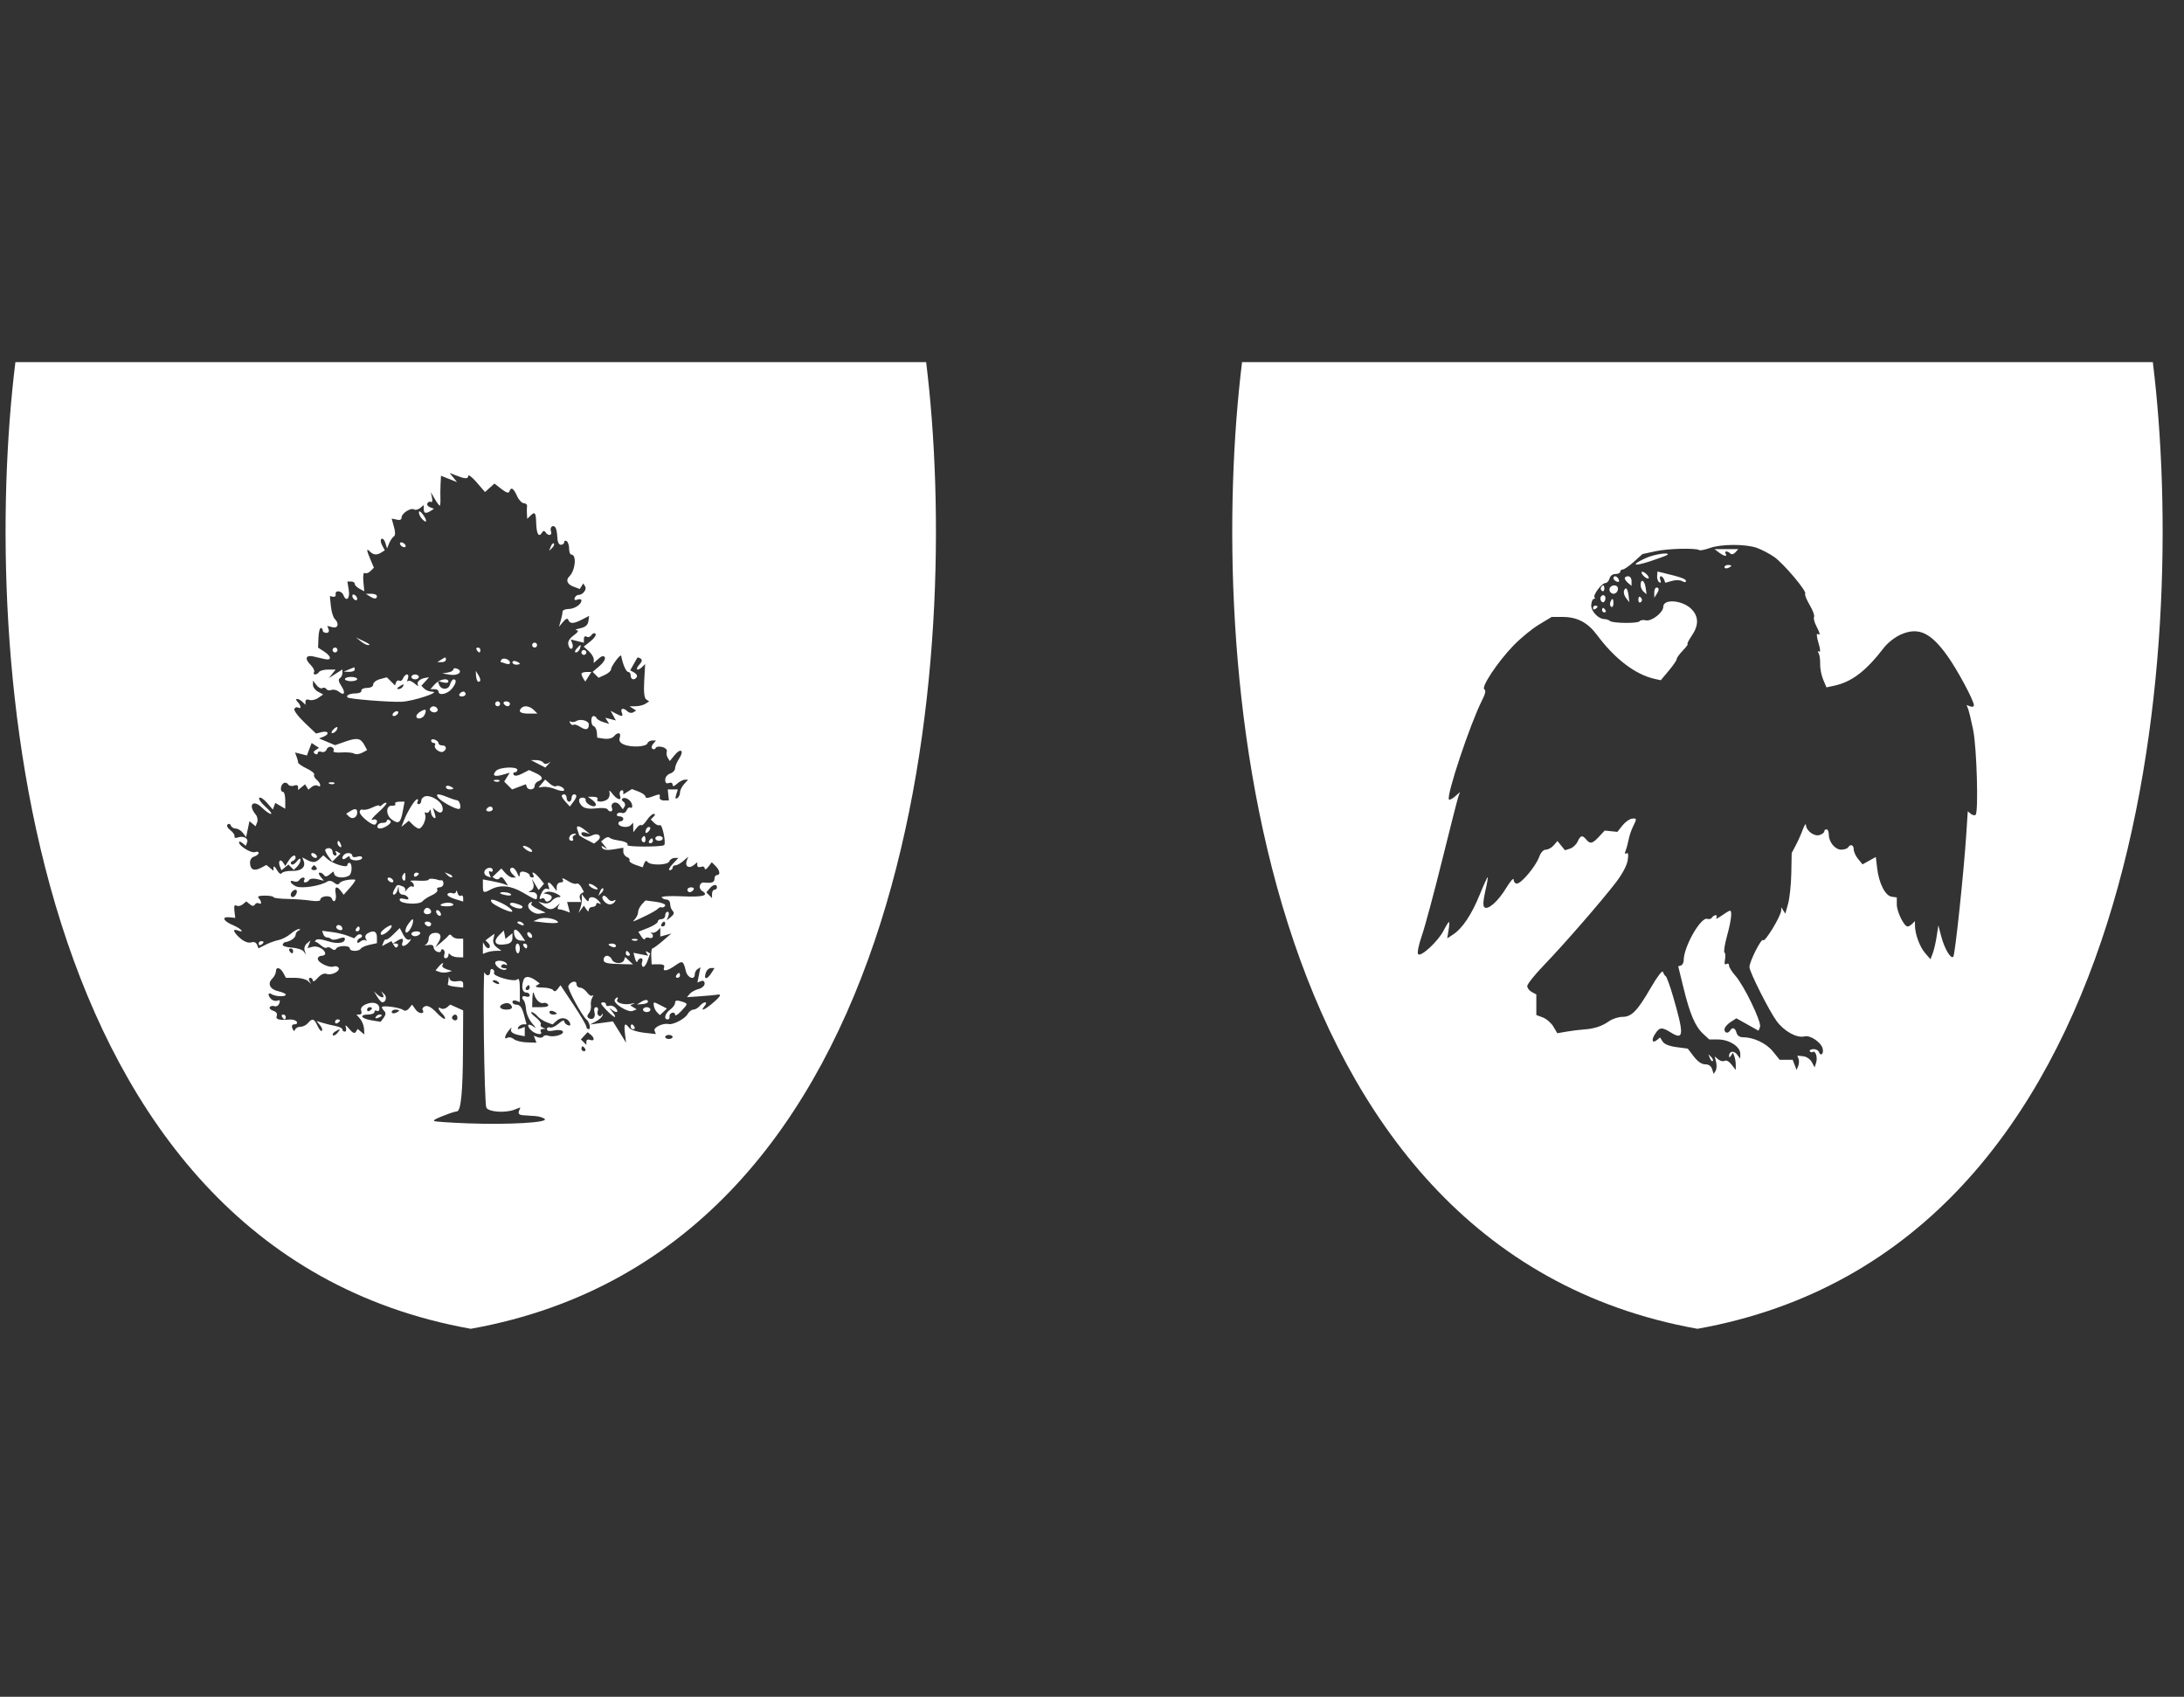 <?xml version="1.0" encoding="utf-8"?>
<svg xmlns="http://www.w3.org/2000/svg" fill="none" height="100%" overflow="visible" preserveAspectRatio="none" style="display: block;" viewBox="0 0 103 80" width="100%">
<rect x="0" y="0" width="103" height="80" fill="#333333" stroke="none"/>
<g id="Frame 6851">
<path d="M43.678 17.074C45.352 30.686 43.402 58.859 22.202 62.65C1.002 58.859 -0.949 30.686 0.726 17.074H43.678ZM101.53 17.074C103.205 30.686 101.254 58.859 80.054 62.65C58.853 58.859 56.903 30.686 58.577 17.074H101.53ZM21.379 22.513L21.553 22.73L21.379 22.662C21.283 22.624 21.113 22.557 21.001 22.512L20.798 22.431L20.778 22.819C20.768 23.032 20.764 23.349 20.771 23.523C20.777 23.697 20.762 23.84 20.736 23.84C20.71 23.84 20.606 23.698 20.504 23.523L20.319 23.206L20.373 23.465C20.403 23.608 20.384 23.698 20.33 23.666C20.277 23.633 20.2 23.659 20.159 23.724C20.119 23.789 20.172 23.875 20.277 23.915L20.469 23.988L20.314 24.086C20.081 24.232 19.984 24.206 19.984 23.999V23.812L19.814 23.952C19.721 24.028 19.593 24.058 19.529 24.019C19.372 23.923 18.939 24.202 18.939 24.4C18.939 24.502 18.855 24.538 18.706 24.499C18.578 24.466 18.474 24.448 18.474 24.458C18.475 24.471 18.523 24.646 18.581 24.848C18.651 25.088 18.648 25.247 18.573 25.293C18.51 25.332 18.412 25.475 18.355 25.611L18.253 25.859L18.176 25.6C18.133 25.458 18.052 25.371 17.995 25.406C17.937 25.442 17.948 25.574 18.021 25.708L18.148 25.946L17.991 26.045C17.774 26.181 17.615 26.171 17.451 26.009C17.27 25.829 17.275 25.919 17.473 26.386L17.634 26.766L17.474 26.925C17.386 27.013 17.264 27.054 17.204 27.017C17.14 26.978 17.112 27.143 17.137 27.414L17.18 27.878L16.955 27.758C16.832 27.692 16.73 27.588 16.73 27.527C16.73 27.466 16.652 27.416 16.557 27.416H16.383L16.448 27.82C16.514 28.229 16.326 28.398 16.191 28.05C16.111 27.843 15.789 27.817 15.83 28.021C15.846 28.1 15.791 28.152 15.708 28.136L15.557 28.104L15.604 28.574C15.63 28.832 15.711 29.103 15.784 29.175C16.01 29.4 15.944 29.641 15.676 29.572L15.434 29.509L15.498 29.674C15.535 29.77 15.491 29.839 15.391 29.839C15.297 29.839 15.22 29.787 15.22 29.723C15.22 29.66 15.178 29.608 15.128 29.608C15.078 29.609 15.029 29.816 15.019 30.07L15 30.533L15.284 30.718C15.64 30.95 15.653 31.154 15.307 31.073C15.163 31.04 14.928 30.985 14.786 30.952C14.425 30.867 14.353 31.054 14.639 31.338C14.771 31.469 14.849 31.627 14.811 31.688C14.773 31.749 14.794 31.799 14.857 31.799C14.921 31.799 15.006 31.748 15.046 31.684C15.085 31.621 15.278 31.569 15.474 31.569H15.829L15.67 31.768L15.511 31.968L15.83 31.766L16.149 31.563V31.732C16.149 31.825 16.095 31.935 16.027 31.976C15.946 32.026 15.969 32.149 16.095 32.339C16.311 32.666 16.242 32.827 15.979 32.61C15.883 32.531 15.726 32.495 15.632 32.531C15.537 32.567 15.428 32.546 15.39 32.484C15.351 32.423 15.268 32.404 15.204 32.443C15.14 32.482 15.014 32.419 14.925 32.301L14.763 32.088L14.759 32.286C14.757 32.395 14.865 32.542 14.999 32.613L15.242 32.742L15.008 32.905C14.879 32.995 14.691 33.036 14.59 32.998C14.48 32.956 14.406 32.989 14.406 33.079V33.229L14.267 33.092C14.19 33.016 14.076 32.953 14.012 32.953C13.947 32.953 13.957 33.015 14.034 33.092C14.198 33.255 14.222 33.457 14.066 33.361C14.006 33.325 13.924 33.35 13.882 33.417C13.84 33.484 14.053 33.774 14.355 34.061L14.905 34.585L15.179 34.516C15.495 34.438 15.553 34.62 15.249 34.737L15.046 34.815L15.802 35.133L16.29 34.963C16.843 34.769 17.011 34.801 17.189 35.133L17.314 35.366L17.078 35.491C16.948 35.56 16.779 35.578 16.702 35.531C16.625 35.484 16.359 35.459 16.11 35.477C15.838 35.497 15.687 35.465 15.729 35.397C15.768 35.335 15.726 35.256 15.636 35.221C15.546 35.187 15.44 35.239 15.402 35.337C15.364 35.436 15.258 35.485 15.161 35.448C15.066 35.412 14.988 35.436 14.987 35.501C14.987 35.566 14.929 35.584 14.858 35.541C14.769 35.486 14.778 35.431 14.888 35.361L15.046 35.26L14.871 35.145L14.697 35.031L14.585 35.325L14.474 35.619L14.192 35.548L13.912 35.479L13.985 35.667C14.025 35.77 14.058 35.897 14.058 35.948C14.058 35.999 14.242 36.128 14.467 36.234C14.692 36.34 14.85 36.469 14.817 36.522C14.785 36.575 14.835 36.682 14.931 36.761C15.126 36.921 15.169 37.159 14.982 37.045C14.916 37.004 14.79 37.029 14.702 37.101L14.543 37.232L14.465 37.105L14.386 36.979L14.058 37.249V37.107C14.058 37.022 13.981 36.995 13.864 37.04C13.758 37.08 13.632 37.053 13.586 36.979C13.54 36.906 13.445 36.881 13.374 36.925C13.22 37.019 13.2 37.335 13.349 37.336C13.406 37.336 13.453 37.515 13.453 37.733V38.132L13.218 37.993L12.982 37.855L12.868 38.17L12.591 37.849C12.439 37.674 12.276 37.569 12.228 37.615C12.18 37.662 12.312 37.853 12.521 38.038C12.729 38.222 12.844 38.374 12.776 38.375C12.709 38.375 12.521 38.243 12.36 38.084C11.939 37.666 11.677 37.947 12.061 38.406C12.139 38.5 12.169 38.662 12.129 38.766L12.056 38.957L11.909 38.837L11.764 38.717L11.686 39.093L11.607 39.47L11.454 39.268C11.37 39.157 11.221 39.066 11.121 39.066C11.022 39.066 10.916 39.002 10.888 38.923C10.859 38.843 10.79 38.821 10.733 38.874C10.675 38.928 10.731 39.044 10.862 39.141C10.99 39.236 11.079 39.367 11.061 39.434C11.042 39.501 11.108 39.525 11.206 39.488C11.467 39.389 11.73 39.521 11.655 39.714L11.591 39.88L11.43 39.747C11.341 39.674 11.271 39.66 11.273 39.715C11.279 39.892 11.856 40.242 12.03 40.175C12.123 40.14 12.198 40.158 12.198 40.215C12.198 40.273 12.102 40.349 11.985 40.386C11.856 40.427 11.781 40.552 11.792 40.705C11.815 41.014 11.992 41.084 12.316 40.912L12.562 40.781L12.729 40.918L12.896 41.055L12.899 40.897C12.902 40.81 12.973 40.863 13.058 41.014C13.145 41.171 13.244 41.238 13.286 41.17C13.328 41.104 13.547 41.056 13.774 41.062C14.209 41.074 14.432 40.882 14.32 40.592L14.255 40.423L14.476 40.541C14.758 40.691 14.891 40.678 15.089 40.482L15.247 40.324L15.45 40.507C15.702 40.732 16.381 40.938 16.382 40.789C16.382 40.73 16.423 40.681 16.474 40.681C16.623 40.682 16.615 41.186 16.464 41.282C16.245 41.42 15.826 41.388 15.771 41.229L15.723 41.085L15.54 41.235C15.417 41.336 15.332 41.345 15.281 41.263C15.24 41.197 15.151 41.142 15.083 41.142C15.01 41.142 15.024 41.221 15.118 41.335L15.278 41.527L14.966 41.45C14.793 41.407 14.621 41.424 14.581 41.488C14.541 41.552 14.457 41.604 14.393 41.604C14.345 41.604 14.322 41.575 14.33 41.534L14.367 41.444C14.375 41.403 14.352 41.374 14.304 41.374C14.24 41.374 14.153 41.429 14.111 41.497C14.069 41.565 13.961 41.592 13.872 41.558C13.599 41.454 13.691 41.674 13.971 41.794C14.234 41.906 15.112 41.769 15.429 41.565C15.518 41.508 15.652 41.529 15.757 41.616C15.881 41.718 15.958 41.724 16.013 41.637C16.08 41.53 16.509 41.436 16.749 41.476C16.791 41.483 16.687 41.646 16.518 41.838L16.209 42.186L16.079 42.011C15.884 41.745 15.767 41.799 15.83 42.126C15.891 42.443 15.748 42.626 15.646 42.362C15.578 42.187 15.104 42.244 15.104 42.428C15.104 42.485 14.908 42.502 14.668 42.465C14.428 42.427 13.932 42.39 13.565 42.383C13.198 42.377 12.898 42.339 12.896 42.3C12.896 42.26 12.713 42.227 12.489 42.227C12.218 42.227 12.121 42.266 12.198 42.343C12.345 42.488 12.351 42.678 12.207 42.59C12.148 42.553 12.065 42.579 12.023 42.646C11.969 42.732 11.895 42.727 11.781 42.633L11.617 42.499L11.448 42.638C11.355 42.715 11.22 42.741 11.148 42.697C11.059 42.643 11.029 42.723 11.056 42.946L11.095 43.277L10.833 43.249C10.435 43.207 10.522 43.425 10.979 43.615C11.365 43.775 11.579 44.009 11.211 43.869C10.942 43.766 11.004 43.957 11.334 44.242C11.515 44.398 11.716 44.473 11.844 44.432C11.973 44.392 12.081 44.433 12.122 44.54L12.19 44.713L12.514 44.548C12.692 44.456 12.972 44.355 13.136 44.322C13.3 44.289 13.557 44.158 13.706 44.029C13.855 43.901 14.034 43.8 14.104 43.804C14.178 43.81 14.171 43.838 14.087 43.872C14.007 43.904 13.942 43.998 13.941 44.081C13.941 44.215 13.684 44.394 13.448 44.421C13.4 44.426 13.348 44.48 13.332 44.54C13.316 44.6 13.507 44.663 13.757 44.678C14.007 44.694 14.261 44.775 14.32 44.857L14.429 45.007L14.366 44.813C14.332 44.707 14.38 44.557 14.474 44.48L14.645 44.34L14.574 44.521L14.504 44.702L14.746 44.638C14.986 44.576 15.336 44.769 15.336 44.964C15.336 45.019 15.258 45.064 15.162 45.064C15.066 45.064 14.988 45.13 14.988 45.209C14.989 45.388 15.531 45.648 15.739 45.569C15.824 45.537 15.927 45.563 15.967 45.628C16.065 45.785 15.633 46.004 15.399 45.916C15.285 45.872 15.125 45.946 14.984 46.107C14.859 46.251 14.755 46.309 14.755 46.236C14.755 46.163 14.7 46.102 14.632 46.102C14.564 46.102 14.546 46.168 14.591 46.247L14.673 46.391L14.517 46.247C14.431 46.168 14.163 46.102 13.923 46.102H13.485L13.36 45.872C13.216 45.605 13.012 45.566 13.012 45.806C13.012 45.897 12.934 46.048 12.838 46.143C12.598 46.382 12.733 46.651 13.138 46.739C13.324 46.78 13.477 46.851 13.477 46.896C13.475 47.006 12.991 46.99 12.809 46.874C12.628 46.759 12.617 46.934 12.794 47.109C12.866 47.18 12.997 47.21 13.086 47.176C13.198 47.134 13.225 47.173 13.173 47.307C13.132 47.413 13.028 47.474 12.942 47.441C12.857 47.409 12.759 47.427 12.724 47.483C12.689 47.539 12.763 47.617 12.888 47.657C13.026 47.7 13.091 47.795 13.052 47.896C12.987 48.065 13.148 48.111 13.669 48.07C13.807 48.059 13.953 48.105 13.995 48.173C14.037 48.24 13.991 48.295 13.894 48.295C13.775 48.295 13.741 48.359 13.792 48.49C13.839 48.613 13.886 48.634 13.915 48.548C13.941 48.472 14.056 48.41 14.17 48.41C14.284 48.41 14.443 48.332 14.523 48.237C14.726 47.994 14.814 48.019 14.974 48.367C15.05 48.533 15.144 48.639 15.183 48.6C15.221 48.562 15.18 48.442 15.091 48.335L14.93 48.139L15.22 48.227C15.38 48.276 15.654 48.343 15.83 48.376C16.006 48.409 16.149 48.482 16.149 48.538C16.149 48.594 16.2 48.64 16.262 48.64C16.324 48.64 16.345 48.549 16.31 48.438C16.265 48.301 16.316 48.324 16.471 48.511C16.628 48.703 16.723 48.745 16.782 48.65L16.867 48.513L17.024 48.643L17.183 48.773L17.168 48.505C17.16 48.357 17.077 48.146 16.983 48.035L16.811 47.833H16.957C17.041 47.833 17.075 47.757 17.036 47.656C16.992 47.541 17.066 47.436 17.248 47.353C17.584 47.201 17.892 47.294 17.893 47.548C17.893 47.648 17.84 47.699 17.776 47.66C17.712 47.621 17.66 47.644 17.66 47.711C17.66 47.778 17.529 47.833 17.369 47.833C16.923 47.833 17.025 48.025 17.515 48.105L17.95 48.176L18.097 47.982C18.194 47.852 18.203 47.749 18.125 47.672C18.061 47.608 18.009 47.525 18.009 47.487C18.009 47.386 18.857 47.496 19.01 47.617C19.091 47.681 19.196 47.654 19.288 47.544L19.436 47.366L19.602 47.601C19.754 47.818 20.063 47.822 19.929 47.606C19.896 47.554 19.952 47.48 20.054 47.441C20.172 47.396 20.361 47.501 20.579 47.733C20.766 47.932 20.947 48.067 20.98 48.036C21.014 48.003 20.96 47.896 20.861 47.798C20.657 47.595 20.62 47.435 20.803 47.548C20.869 47.588 20.994 47.564 21.08 47.494L21.236 47.365L21.54 47.502L21.844 47.639L21.835 49.495C21.826 51.487 21.738 52.383 21.553 52.399C21.489 52.405 21.332 52.448 21.204 52.495C20.602 52.717 20.424 52.805 20.473 52.854C20.502 52.883 21.227 52.933 22.085 52.965C23.976 53.034 25.859 52.927 25.691 52.76C25.626 52.696 25.427 52.633 25.248 52.621C25.069 52.608 24.807 52.591 24.665 52.581C24.486 52.568 24.428 52.509 24.475 52.387L24.542 52.212L24.251 52.322C23.812 52.488 23.024 52.426 22.934 52.218C22.891 52.12 22.841 50.614 22.821 48.871C22.802 47.126 22.814 45.764 22.848 45.843C22.934 46.047 23.121 46.022 23.121 45.807C23.121 45.709 23.174 45.66 23.239 45.7C23.304 45.74 23.331 45.815 23.299 45.867C23.204 46.021 24.252 46.319 24.395 46.178C24.479 46.093 24.516 46.238 24.516 46.653V47.249L24.342 47.182C24.246 47.146 24.167 47.174 24.167 47.244C24.167 47.314 24.262 47.372 24.376 47.372C24.521 47.372 24.622 47.512 24.708 47.833L24.832 48.295H24.681C24.598 48.295 24.492 48.355 24.445 48.429C24.389 48.52 24.425 48.54 24.555 48.491L24.748 48.417V48.858L24.516 48.813C24.17 48.747 24.039 48.641 24.116 48.488C24.154 48.413 24.102 48.453 24.002 48.576C23.795 48.83 23.758 49.037 23.941 48.925C24.007 48.885 24.139 48.915 24.233 48.993C24.328 49.071 24.607 49.14 24.853 49.147L25.3 49.16L25.236 48.995L25.173 48.831L25.363 48.904C25.468 48.944 25.584 48.929 25.62 48.871C25.656 48.813 25.763 48.795 25.857 48.831C26.103 48.924 26.63 48.771 26.543 48.631C26.502 48.564 26.321 48.543 26.132 48.585C25.91 48.633 25.794 48.612 25.794 48.524C25.794 48.451 25.86 48.414 25.939 48.443C26.019 48.472 26.202 48.389 26.346 48.26C26.489 48.13 26.607 48.079 26.608 48.146C26.608 48.214 26.684 48.298 26.776 48.334C26.885 48.375 26.922 48.343 26.883 48.24C26.785 47.987 26.475 47.928 26.259 48.122L26.06 48.3L25.776 48.194C25.621 48.135 25.424 48.004 25.339 47.902C25.254 47.801 25.132 47.718 25.067 47.718C25.003 47.718 25.088 47.826 25.257 47.958C25.426 48.09 25.537 48.241 25.504 48.294C25.471 48.346 25.51 48.416 25.59 48.448L25.736 48.507L25.584 48.516C25.5 48.521 25.464 48.577 25.504 48.64C25.621 48.829 25.246 48.771 25.042 48.569C24.801 48.33 24.91 48.212 25.182 48.419C25.295 48.505 25.264 48.437 25.113 48.269C24.963 48.101 24.826 47.803 24.811 47.607C24.795 47.411 24.748 47.217 24.707 47.176C24.568 47.038 24.631 46.917 24.807 46.984C24.902 47.02 24.98 46.993 24.98 46.923C24.98 46.852 24.902 46.795 24.807 46.795C24.629 46.795 24.578 46.495 24.7 46.178C24.769 46 25.015 46.031 25.306 46.255L25.457 46.371L25.306 46.465C25.211 46.525 25.314 46.561 25.584 46.562C25.82 46.563 26.047 46.619 26.089 46.686C26.138 46.765 26.212 46.745 26.299 46.63L26.434 46.451L27.043 47.367C27.379 47.871 27.653 48.339 27.653 48.405C27.654 48.471 27.704 48.525 27.766 48.525C27.878 48.525 27.794 48.173 27.655 48.063C27.453 47.903 26.755 46.618 26.803 46.494C26.887 46.277 27.188 46.199 27.189 46.394C27.189 46.487 27.264 46.564 27.357 46.564C27.449 46.564 27.597 46.667 27.687 46.794C27.776 46.92 27.892 46.985 27.944 46.938C27.996 46.891 27.993 46.93 27.937 47.025C27.88 47.12 27.849 47.292 27.868 47.407C27.887 47.522 27.844 47.686 27.773 47.772C27.683 47.88 27.68 47.951 27.764 48.003C27.957 48.121 28.102 47.969 28.035 47.718C27.999 47.58 28.032 47.487 28.117 47.487C28.195 47.487 28.229 47.563 28.193 47.656C28.119 47.85 28.3 48.011 28.39 47.831C28.422 47.765 28.436 47.778 28.42 47.859C28.404 47.94 28.264 48.073 28.109 48.155L27.828 48.303L28.366 48.23L28.905 48.157L29.216 48.658L29.525 49.16L29.474 48.727C29.418 48.264 29.469 48.196 29.674 48.461C29.745 48.553 30.057 48.657 30.367 48.691L30.932 48.754L30.869 48.593C30.81 48.439 31.278 48.221 31.536 48.282C31.739 48.33 32.31 48.031 32.426 47.817C32.49 47.699 32.612 47.602 32.698 47.602C32.784 47.602 32.919 47.525 32.999 47.429C33.079 47.334 33.196 47.257 33.26 47.257C33.324 47.257 33.312 47.333 33.231 47.429C32.986 47.723 33.238 47.62 33.655 47.257C34.022 46.937 34.048 46.848 33.756 46.906C33.693 46.918 33.361 46.948 33.019 46.972L32.398 47.016L32.528 46.859C32.6 46.773 32.788 46.67 32.945 46.631C33.102 46.592 33.231 46.477 33.231 46.377C33.231 46.263 33.166 46.218 33.061 46.258L32.891 46.323L32.963 45.965L33.035 45.605L32.9 45.688C32.827 45.734 32.767 45.845 32.767 45.936C32.767 46.234 32.424 46.111 32.346 45.786C32.227 45.294 32.192 45.276 31.84 45.524C31.511 45.757 31.295 45.813 31.303 45.678L31.329 45.572C31.335 45.496 31.245 45.461 31.056 45.464L30.733 45.468L30.714 45.093C30.703 44.888 30.729 44.718 30.771 44.715C30.814 44.714 31.032 44.554 31.256 44.362L31.662 44.012L31.4 44.085L31.14 44.157V43.75L31.009 43.879C30.937 43.95 30.82 43.994 30.748 43.978C30.676 43.962 30.656 43.97 30.704 43.997C30.864 44.086 30.793 44.283 30.624 44.218C30.532 44.184 30.44 44.204 30.42 44.264C30.4 44.325 30.321 44.275 30.244 44.153L30.105 43.931L30.564 43.75C30.816 43.65 31.023 43.515 31.023 43.451C31.023 43.387 31.102 43.335 31.197 43.335C31.293 43.335 31.372 43.256 31.372 43.161C31.372 43.066 31.423 42.988 31.484 42.988C31.546 42.988 31.562 43.079 31.521 43.19L31.444 43.392L31.646 43.229C31.785 43.117 31.809 43.03 31.726 42.947C31.659 42.881 31.605 42.733 31.605 42.619C31.604 42.505 31.529 42.412 31.437 42.412C31.345 42.412 31.241 42.366 31.207 42.311C31.173 42.256 31.613 42.233 32.188 42.26C33.15 42.304 33.46 42.219 33.115 42.008C32.92 41.888 32.986 41.588 33.202 41.61C33.577 41.648 33.696 41.605 33.696 41.431C33.696 41.336 33.749 41.258 33.812 41.258C33.986 41.257 33.952 41.034 33.748 40.832L33.568 40.653L33.403 40.869C33.313 40.988 33.236 41.022 33.234 40.944C33.232 40.867 33.152 40.834 33.057 40.87C32.96 40.907 32.883 40.873 32.883 40.795V40.653L32.713 40.793C32.495 40.972 32.29 40.846 32.384 40.59L32.457 40.393L32.225 40.594C32.097 40.706 31.931 40.797 31.857 40.797C31.8 40.797 31.752 40.826 31.732 40.867L31.71 40.957C31.689 40.998 31.64 41.027 31.584 41.027C31.509 41.027 31.571 40.898 31.721 40.739L31.993 40.451H31.812C31.711 40.451 31.601 40.522 31.567 40.61C31.495 40.797 30.66 40.816 30.535 40.633C30.486 40.561 30.427 40.588 30.382 40.704L30.309 40.893L29.969 40.776C29.782 40.712 29.656 40.618 29.687 40.567C29.718 40.517 29.666 40.445 29.57 40.409C29.475 40.373 29.397 40.259 29.396 40.156V39.968L28.943 40.045C28.639 40.096 28.462 40.074 28.402 39.979C28.341 39.881 28.364 39.867 28.478 39.935L28.641 40.034L28.494 39.853L28.348 39.673L28.505 39.544C28.591 39.472 28.698 39.45 28.742 39.493C28.786 39.536 28.938 39.589 29.08 39.609C29.471 39.665 29.649 39.748 29.589 39.844C29.535 39.937 31.228 39.938 31.323 39.844C31.422 39.746 31.23 38.838 31.124 38.903C31.068 38.938 30.947 38.891 30.855 38.8L30.689 38.636L30.821 38.506C30.913 38.415 30.914 38.375 30.827 38.375C30.758 38.375 30.612 38.509 30.504 38.673C30.396 38.837 30.278 38.941 30.241 38.905C30.205 38.869 30.106 38.93 30.021 39.04L29.868 39.239L29.865 39.014L29.861 38.79L29.735 38.915C29.596 39.053 29.164 38.983 29.164 38.822C29.164 38.766 29.216 38.72 29.28 38.72C29.344 38.72 29.396 38.669 29.396 38.605C29.396 38.542 29.314 38.49 29.215 38.49C29.116 38.49 29.065 38.44 29.103 38.38C29.14 38.319 29.242 38.295 29.327 38.328C29.413 38.36 29.515 38.303 29.555 38.201C29.595 38.098 29.676 38.043 29.734 38.079C29.793 38.115 29.828 38.062 29.814 37.962C29.781 37.745 29.509 37.555 29.36 37.646C29.303 37.681 29.32 37.75 29.398 37.798C29.477 37.847 29.504 37.948 29.458 38.022L29.374 38.157L29.229 37.96C29.063 37.735 28.765 37.847 28.862 38.097C28.931 38.274 28.752 38.322 28.648 38.154C28.61 38.097 28.373 38.078 28.119 38.112C27.832 38.15 27.589 38.118 27.48 38.029C27.258 37.846 27.253 37.605 27.473 37.605C27.565 37.605 27.631 37.654 27.618 37.713C27.586 37.867 27.973 38.094 28.083 37.986C28.134 37.935 28.074 37.82 27.95 37.73L27.726 37.567H27.986C28.131 37.567 28.216 37.619 28.177 37.682C28.078 37.841 28.506 37.828 28.667 37.668C28.738 37.596 28.773 37.455 28.742 37.351C28.709 37.239 28.764 37.267 28.881 37.423C29.099 37.713 29.34 37.773 29.239 37.512C29.203 37.419 29.224 37.312 29.285 37.275C29.346 37.238 29.396 37.262 29.396 37.33V37.454L29.6 37.328L29.803 37.203L30.123 37.325C30.299 37.392 30.442 37.498 30.442 37.561C30.443 37.637 30.544 37.638 30.74 37.564C31.121 37.42 31.145 37.422 31.11 37.595C31.094 37.675 31.186 37.74 31.314 37.74H31.546L31.491 37.22H31.969L31.89 37.465C31.837 37.63 31.854 37.685 31.941 37.633C32.011 37.589 32.069 37.469 32.069 37.367C32.07 37.264 32.156 37.086 32.262 36.97L32.454 36.76H32.3C32.215 36.76 32.05 36.845 31.933 36.95C31.786 37.082 31.721 37.096 31.721 36.996C31.721 36.914 31.644 36.879 31.546 36.917C31.429 36.961 31.372 36.911 31.372 36.763C31.372 36.643 31.477 36.512 31.605 36.471C31.732 36.431 31.837 36.321 31.837 36.228C31.837 36.135 31.922 35.929 32.026 35.771C32.281 35.385 32.109 35.243 31.818 35.599L31.588 35.882L31.49 35.725C31.437 35.639 31.418 35.506 31.447 35.429C31.477 35.353 31.381 35.259 31.233 35.22C31.086 35.182 30.947 35.201 30.926 35.263C30.904 35.325 30.837 35.346 30.775 35.308C30.706 35.266 30.716 35.177 30.8 35.077L30.936 34.914H30.757C30.659 34.914 30.558 34.974 30.533 35.047C30.477 35.215 29.771 35.25 29.424 35.102C29.24 35.024 29.181 34.927 29.229 34.779C29.307 34.533 29.135 34.498 28.948 34.721C28.876 34.808 28.678 34.854 28.493 34.827L28.166 34.779L28.148 34.531C28.137 34.394 28.074 34.265 28.007 34.243C27.858 34.193 27.845 33.761 27.992 33.761C28.051 33.761 28.116 33.805 28.138 33.86C28.159 33.915 28.3 33.999 28.452 34.046L28.729 34.131L28.547 33.84L28.795 33.904L29.044 33.968L28.921 33.74L28.798 33.512L29.031 33.636C29.344 33.803 29.401 33.793 29.322 33.588C29.244 33.385 29.41 33.358 29.596 33.543C29.667 33.613 29.787 33.632 29.863 33.586L30.002 33.501L29.845 33.401L29.687 33.303L29.978 33.298C30.137 33.297 30.347 33.244 30.442 33.181L30.616 33.068L30.478 32.978C30.384 32.918 30.352 32.629 30.382 32.098L30.426 31.308L30.295 31.438C30.07 31.661 29.931 31.581 30.142 31.349C30.281 31.196 30.302 31.106 30.21 31.049C30.138 31.005 30.068 30.987 30.057 31.009C30.045 31.032 29.964 31.175 29.878 31.327L29.721 31.604L29.909 31.709C30.013 31.766 30.068 31.862 30.031 31.922C29.927 32.09 29.745 32.049 29.745 31.857C29.745 31.762 29.696 31.684 29.637 31.684C29.528 31.684 29.382 31.356 29.295 30.919C29.272 30.805 28.816 31.416 28.816 31.56C28.816 31.631 28.683 31.749 28.521 31.822L28.229 31.955L28.089 31.816L27.949 31.678L28.277 31.399C28.457 31.245 28.568 31.062 28.524 30.991C28.469 30.902 28.375 30.923 28.223 31.06L28.002 31.259V31.086C28.002 30.991 27.896 30.817 27.766 30.7L27.529 30.488L27.853 30.231C28.03 30.09 28.134 29.932 28.083 29.881C28.032 29.829 27.946 29.858 27.893 29.943C27.839 30.029 27.737 30.063 27.666 30.019C27.592 29.974 27.537 30.018 27.537 30.122V30.304L26.918 30.15L26.99 30.337C27.03 30.439 27.018 30.55 26.964 30.583C26.91 30.616 26.84 30.541 26.807 30.416C26.765 30.26 26.844 30.115 27.055 29.959C27.265 29.803 27.308 29.724 27.189 29.713C27.093 29.703 27.172 29.662 27.363 29.622C27.605 29.571 27.723 29.471 27.748 29.293L27.785 29.037L27.458 29.206C27.057 29.414 26.876 29.421 26.805 29.233C26.767 29.133 26.692 29.159 26.557 29.319L26.363 29.55L26.445 29.261C26.491 29.103 26.529 28.915 26.529 28.843C26.53 28.772 26.652 28.714 26.801 28.714C27.09 28.714 27.421 28.499 27.421 28.312C27.421 28.25 27.338 28.231 27.237 28.269C27.121 28.314 27.071 28.287 27.102 28.195C27.128 28.116 27.208 28.051 27.279 28.05C27.488 28.05 27.687 27.794 27.594 27.644L27.508 27.507L27.426 27.639L27.344 27.771L27.033 27.654C26.756 27.549 26.674 27.347 26.843 27.185C27.136 26.905 27.209 26.147 26.943 26.147C26.887 26.147 26.84 26.02 26.84 25.866C26.84 25.711 26.788 25.552 26.724 25.512C26.66 25.474 26.608 25.497 26.608 25.563C26.608 25.63 26.537 25.686 26.451 25.686C26.357 25.686 26.29 25.549 26.284 25.341C26.279 25.152 26.241 24.943 26.2 24.878C26.092 24.705 25.909 24.857 25.986 25.055C26.062 25.251 25.846 25.286 25.729 25.096C25.673 25.007 25.62 25.015 25.554 25.122C25.408 25.356 25.301 25.168 25.287 24.652C25.274 24.158 25.227 24.103 25.004 24.325L24.864 24.464L24.851 24.238C24.843 24.114 24.845 23.948 24.855 23.869C24.866 23.79 24.798 23.725 24.705 23.725C24.612 23.725 24.466 23.569 24.381 23.379C24.217 23.011 24.1 22.944 24.023 23.173C23.991 23.268 23.871 23.23 23.648 23.055L23.318 22.799L23.096 22.999L22.873 23.198L22.479 22.741C22.262 22.489 22.082 22.354 22.08 22.441C22.076 22.596 21.927 22.584 21.437 22.389L21.204 22.298L21.379 22.513ZM82.858 25.832C82.331 25.644 81.176 25.647 80.642 25.837C80.41 25.919 80.185 25.964 80.142 25.937C79.965 25.829 78.671 25.861 78.085 25.988L77.459 26.124L77.056 26.487C76.834 26.686 76.599 26.85 76.532 26.85C76.466 26.85 76.411 26.898 76.411 26.957C76.411 27.015 76.311 27.063 76.188 27.063C76.054 27.063 75.941 27.149 75.907 27.276C75.876 27.393 75.788 27.489 75.711 27.489C75.542 27.489 75.105 28.071 75.202 28.168C75.24 28.205 75.225 28.235 75.169 28.235C75.113 28.236 75.058 28.36 75.045 28.511C75.02 28.806 75.369 29.184 75.672 29.19C75.765 29.192 75.877 29.23 75.921 29.274C76.038 29.39 77.255 29.404 77.326 29.29C77.359 29.236 77.492 29.218 77.62 29.247C77.889 29.308 78.442 28.879 78.442 28.61C78.442 28.21 79.383 28.298 79.791 28.737C80.118 29.089 80.115 29.49 79.782 29.978C79.637 30.191 79.55 30.366 79.589 30.366C79.627 30.367 79.525 30.506 79.361 30.675C79.198 30.846 79.069 31.025 79.074 31.075C79.08 31.124 78.913 31.369 78.704 31.618L78.324 32.072L78.036 32.008C77.126 31.805 76.158 31.068 75.318 29.939C74.88 29.35 74.381 29.088 73.699 29.088H73.178L72.57 29.455C72.236 29.657 71.693 30.105 71.362 30.45C70.611 31.235 69.84 32.401 70.004 32.502C70.085 32.552 70.053 32.709 69.901 33.006C69.341 34.101 68.191 37.547 68.336 37.696C68.366 37.726 68.496 37.659 68.624 37.548L68.856 37.343L68.782 37.547C68.741 37.658 68.398 39 68.02 40.529C67.641 42.058 67.21 43.667 67.06 44.103C66.898 44.573 66.827 44.935 66.884 44.992C67.02 45.125 67.826 44.374 68.081 43.877C68.195 43.654 68.309 43.471 68.334 43.469C68.359 43.469 68.351 43.643 68.316 43.855L68.253 44.241L68.536 44.056C68.968 43.774 69.41 43.111 69.788 42.176C69.976 41.713 70.144 41.348 70.162 41.362C70.18 41.379 70.127 41.681 70.045 42.031C69.95 42.438 69.934 42.705 70 42.77C70.162 42.931 70.65 42.503 71.038 41.86C71.229 41.544 71.386 41.37 71.386 41.472C71.386 41.575 71.455 41.659 71.538 41.659C71.746 41.659 72.426 40.848 72.584 40.414C72.665 40.191 72.784 40.06 72.905 40.06C73.012 40.06 73.178 39.969 73.275 39.856L73.45 39.651L73.628 39.87L73.805 40.088L74.045 40.011C74.177 39.97 74.339 39.82 74.403 39.678C74.54 39.38 74.624 39.36 74.808 39.581C74.995 39.805 75.1 39.782 75.409 39.45L75.68 39.159L75.979 39.19L76.278 39.221L76.51 38.928C76.638 38.766 76.836 38.62 76.951 38.602C77.199 38.565 77.204 38.598 77.015 38.974C76.935 39.132 76.842 39.405 76.809 39.581C76.775 39.757 76.712 39.993 76.668 40.105C76.615 40.242 76.627 40.284 76.707 40.235C76.79 40.184 76.807 40.283 76.763 40.564C76.724 40.808 76.506 41.218 76.208 41.605C75.52 42.501 73.745 44.542 72.812 45.508C72.381 45.956 72.028 46.397 72.027 46.49C72.027 46.583 72.124 46.709 72.241 46.772L72.455 46.886V47.856L72.764 47.972C72.933 48.036 73.157 48.229 73.259 48.401L73.444 48.715L73.885 48.638C74.127 48.596 74.494 48.551 74.7 48.537C75.192 48.504 75.546 48.387 75.894 48.143C76.05 48.034 76.328 47.944 76.513 47.944C76.95 47.944 77.22 47.667 77.861 46.558C78.157 46.047 78.397 45.734 78.426 45.821C78.453 45.905 78.512 45.998 78.559 46.029C78.605 46.059 78.764 46.497 78.91 47.001C79.425 48.771 79.41 49.056 78.822 48.694C78.368 48.414 78.271 48.421 78.057 48.747C77.864 49.039 77.923 49.218 78.15 49.03L78.291 48.914L78.412 49.107C78.49 49.23 78.724 49.325 79.064 49.37L79.597 49.44L79.881 49.811C80.065 50.051 80.254 50.181 80.419 50.181C80.585 50.181 80.699 50.261 80.746 50.409L80.818 50.636L80.909 50.489C80.959 50.408 80.97 50.223 80.934 50.076L80.866 49.808L81.04 49.951C81.135 50.029 81.27 50.058 81.34 50.015C81.414 49.971 81.547 50.044 81.662 50.193L81.859 50.448L81.861 50.217C81.863 50.089 81.833 49.906 81.796 49.808L81.728 49.631L81.637 49.773C81.575 49.87 81.546 49.875 81.545 49.789C81.542 49.56 81.768 49.517 81.921 49.718L82.071 49.915L82.074 49.682C82.079 49.352 81.55 49.01 81.034 49.01H80.612L80.323 48.743C79.947 48.396 79.695 47.805 79.393 46.566L79.147 45.561L79.276 45.519C79.347 45.496 79.405 45.386 79.405 45.276C79.405 44.633 80.22 43.208 80.522 43.323C80.601 43.353 80.698 43.327 80.737 43.264C80.776 43.202 80.855 43.15 80.914 43.15C80.973 43.15 80.986 43.208 80.942 43.278C80.899 43.348 81.012 43.3 81.193 43.172C81.375 43.043 81.552 42.937 81.587 42.937C81.702 42.938 81.647 43.406 81.446 44.137C81.338 44.533 81.285 44.879 81.328 44.907C81.372 44.934 81.384 45.084 81.354 45.241C81.316 45.438 81.336 45.502 81.421 45.45C81.49 45.407 81.543 45.439 81.543 45.522C81.543 45.603 81.676 45.816 81.837 45.997C82.25 46.459 83.089 48.198 83.004 48.419L82.935 48.596L82.411 48.303L81.889 48.011L81.608 48.193C81.455 48.293 81.329 48.447 81.329 48.533C81.329 48.712 81.498 48.743 81.597 48.584C81.703 48.413 81.835 48.46 81.896 48.69C81.929 48.818 82.041 48.903 82.177 48.903C82.698 48.903 83.291 49.179 83.608 49.569L83.932 49.968H84.544L84.637 50.208L84.73 50.448L84.805 50.261C84.846 50.159 84.854 50.007 84.822 49.923L84.764 49.771L85.039 49.8C85.197 49.817 85.371 49.935 85.447 50.078L85.58 50.325L85.65 50.108C85.729 49.858 85.626 49.518 85.495 49.598C85.447 49.628 85.383 49.613 85.354 49.566C85.324 49.519 85.396 49.473 85.513 49.465C85.629 49.456 85.751 49.517 85.783 49.601C85.871 49.829 86.022 49.682 85.957 49.433C85.879 49.137 85.368 48.794 85.106 48.863C84.745 48.957 84.143 48.627 83.786 48.139C83.43 47.653 82.506 45.816 82.506 45.596C82.506 45.332 83.075 44.209 83.15 44.326C83.228 44.452 84.001 43.18 84.004 42.92L84.006 42.777L84.102 42.928L84.198 43.08L84.329 42.609C84.401 42.35 84.469 41.707 84.48 41.179L84.498 40.22L84.689 39.857C84.795 39.658 84.945 39.322 85.022 39.112C85.1 38.901 85.167 38.806 85.171 38.899C85.183 39.172 85.562 39.45 85.812 39.371C85.934 39.332 86.034 39.255 86.034 39.201C86.034 39.146 86.082 39.102 86.141 39.102C86.2 39.102 86.248 39.211 86.248 39.344C86.248 39.701 86.543 40.06 86.836 40.06C86.976 40.06 87.12 40.012 87.156 39.954C87.266 39.778 87.424 39.834 87.424 40.048C87.424 40.159 87.517 40.363 87.632 40.502L87.84 40.753L88.153 40.579L88.466 40.405L88.529 40.936C88.615 41.654 88.912 42.236 89.215 42.279L89.455 42.312L89.456 42.651C89.456 42.988 89.8 43.683 89.967 43.683C90.015 43.683 90.112 43.626 90.183 43.555L90.311 43.428L90.312 43.635C90.313 44.033 90.537 44.643 90.789 44.934L91.043 45.227L91.148 44.952C91.207 44.8 91.291 44.441 91.335 44.153L91.416 43.63L91.548 44.138C91.7 44.725 92.005 45.239 92.121 45.106C92.204 45.011 92.62 41.078 92.735 39.289L92.802 38.25L92.949 38.372C93.03 38.438 93.13 38.457 93.173 38.415C93.314 38.273 93.226 35.244 93.057 34.414C92.967 33.974 92.861 33.531 92.82 33.428L92.746 33.24L92.918 33.305C93.014 33.342 93.091 33.318 93.091 33.251C93.09 33.03 92.324 31.601 91.848 30.932C91.055 29.819 90.474 29.551 89.644 29.917C89.38 30.033 89.025 30.308 88.856 30.529C87.994 31.649 87.326 32.157 86.486 32.334L86.138 32.408L85.981 32.036C85.896 31.832 85.832 31.5 85.84 31.299C85.847 31.097 85.814 30.87 85.767 30.793C85.712 30.705 85.722 30.679 85.793 30.722C85.862 30.765 85.85 30.606 85.76 30.308C85.68 30.043 85.661 29.855 85.717 29.888C85.862 29.978 85.845 29.872 85.655 29.506C85.565 29.331 85.519 29.142 85.554 29.086C85.588 29.029 85.495 28.775 85.345 28.52C85.195 28.266 85.101 28.03 85.135 27.995C85.236 27.894 84.114 26.563 83.67 26.257C83.447 26.103 83.082 25.911 82.858 25.832ZM80.701 49.834C80.774 49.906 80.807 49.991 80.775 50.024C80.742 50.057 80.682 49.998 80.642 49.893L80.568 49.702L80.701 49.834ZM27.473 49.333C27.445 49.333 27.421 49.385 27.421 49.448C27.421 49.511 27.477 49.563 27.544 49.563C27.611 49.563 27.635 49.511 27.596 49.448C27.556 49.385 27.501 49.333 27.473 49.333ZM27.394 49.006L27.653 49.263V49.112C27.654 49.026 27.728 48.99 27.828 49.028C28.039 49.108 28.058 48.944 27.857 48.781L27.712 48.664L27.394 49.006ZM31.546 48.794C31.45 48.794 31.372 48.837 31.372 48.89C31.372 48.943 31.45 48.986 31.546 48.986C31.642 48.986 31.721 48.943 31.721 48.89C31.721 48.837 31.642 48.794 31.546 48.794ZM15.915 48.701C16.083 48.501 16.05 48.481 15.805 48.636C15.711 48.694 15.663 48.774 15.7 48.81C15.737 48.847 15.834 48.797 15.915 48.701ZM29.796 48.295C29.824 48.295 29.88 48.346 29.919 48.41C29.959 48.473 29.936 48.525 29.868 48.525C29.801 48.525 29.745 48.473 29.745 48.41C29.745 48.347 29.768 48.295 29.796 48.295ZM15.917 48.063C15.981 48.063 16.033 48.086 16.033 48.114C16.033 48.142 15.981 48.198 15.917 48.237C15.853 48.276 15.801 48.252 15.801 48.185C15.801 48.118 15.853 48.063 15.917 48.063ZM21.572 47.995C21.572 47.813 21.427 47.778 21.328 47.936C21.293 47.993 21.333 48.066 21.418 48.098C21.503 48.131 21.572 48.084 21.572 47.995ZM13.354 47.833C13.421 47.833 13.476 47.885 13.477 47.948C13.477 48.011 13.454 48.063 13.426 48.063C13.398 48.063 13.342 48.011 13.303 47.948C13.263 47.885 13.286 47.833 13.354 47.833ZM31.837 47.281C31.837 47.173 31.916 47.15 32.098 47.205C32.463 47.316 32.464 47.311 32.134 47.664C31.971 47.838 31.837 47.918 31.837 47.84C31.837 47.763 31.771 47.723 31.691 47.752C31.612 47.781 31.559 47.863 31.575 47.934C31.591 48.005 31.552 48.063 31.488 48.063C31.289 48.063 31.361 47.776 31.605 47.602C31.732 47.511 31.837 47.366 31.837 47.281ZM17.899 47.833C18.067 47.833 18.029 47.915 17.828 47.992C17.725 48.031 17.678 48.012 17.719 47.947C17.758 47.884 17.839 47.833 17.899 47.833ZM28.467 47.257C28.531 47.257 28.583 47.306 28.583 47.368C28.583 47.429 28.653 47.453 28.738 47.421C28.824 47.388 28.961 47.441 29.043 47.539C29.221 47.752 29.047 47.778 28.812 47.573C28.722 47.494 28.745 47.547 28.865 47.689C28.985 47.832 29.042 47.948 28.992 47.948C28.898 47.948 28.351 47.401 28.351 47.307C28.351 47.279 28.403 47.257 28.467 47.257ZM30.837 47.43C30.806 47.219 30.809 47.22 31.167 47.404L31.453 47.551L31.287 47.706L31.12 47.86L30.991 47.732C30.921 47.662 30.851 47.526 30.837 47.43ZM26.085 47.675C25.989 47.639 25.91 47.66 25.91 47.721C25.91 47.783 25.989 47.833 26.085 47.833C26.18 47.833 26.258 47.813 26.259 47.788C26.259 47.763 26.181 47.712 26.085 47.675ZM18.648 47.602C18.552 47.602 18.474 47.652 18.474 47.714C18.474 47.775 18.552 47.796 18.648 47.76C18.743 47.723 18.822 47.672 18.822 47.647C18.822 47.622 18.743 47.602 18.648 47.602ZM30.5 47.487C30.596 47.487 30.675 47.539 30.675 47.602C30.675 47.666 30.596 47.718 30.5 47.718C30.404 47.717 30.326 47.666 30.326 47.602C30.326 47.539 30.404 47.487 30.5 47.487ZM17.428 47.487C17.364 47.487 17.312 47.542 17.312 47.609C17.312 47.676 17.364 47.699 17.428 47.66C17.492 47.621 17.544 47.566 17.544 47.538C17.544 47.51 17.492 47.487 17.428 47.487ZM29.119 47.025C29.151 47.025 29.148 47.074 29.111 47.133C29.021 47.278 29.453 47.402 29.774 47.323C29.918 47.288 29.964 47.29 29.877 47.329L29.719 47.399L29.874 47.495L30.029 47.59L29.833 47.665C29.607 47.751 28.893 47.296 28.995 47.132C29.032 47.073 29.087 47.026 29.119 47.025ZM24.141 47.465C24.086 47.303 23.932 47.253 23.732 47.333C23.478 47.433 23.575 47.602 23.887 47.602C24.067 47.602 24.168 47.547 24.141 47.465ZM25.181 46.844C25.149 46.722 25.118 46.816 25.11 47.054L25.097 47.487H25.511C25.771 47.487 25.896 47.441 25.849 47.365C25.807 47.298 25.713 47.264 25.64 47.288C25.472 47.343 25.255 47.135 25.181 46.844ZM30.211 47.253C30.423 47.12 30.558 47.111 30.559 47.231C30.559 47.281 30.442 47.331 30.299 47.342L30.038 47.361L30.211 47.253ZM18.121 46.871C18.261 46.999 18.2 47.256 18.03 47.257C17.985 47.257 17.878 47.139 17.791 46.997L17.633 46.737L17.786 46.882C17.87 46.961 17.984 47.025 18.039 47.025C18.094 47.025 18.102 46.961 18.057 46.882L17.975 46.737L18.121 46.871ZM24.93 46.449C24.901 46.449 24.846 46.501 24.807 46.564C24.767 46.627 24.79 46.679 24.858 46.679C24.925 46.679 24.98 46.628 24.98 46.564C24.98 46.501 24.958 46.449 24.93 46.449ZM21.22 46.18C21.25 46.255 21.404 46.292 21.56 46.264C21.758 46.229 21.844 46.266 21.844 46.387V46.562L21.466 46.521C21.258 46.499 21.102 46.447 21.117 46.407C21.133 46.367 21.15 46.269 21.155 46.189L21.164 46.045L21.22 46.18ZM23.527 46.332C23.459 46.222 23.237 46.17 23.237 46.263C23.238 46.288 23.319 46.34 23.418 46.378C23.521 46.417 23.568 46.397 23.527 46.332ZM33.535 45.641C33.446 45.641 33.341 45.724 33.302 45.824C33.161 46.189 33.333 46.222 33.553 45.872L33.698 45.641H33.535ZM32.018 45.872C32.046 45.872 32.069 45.924 32.069 45.987C32.069 46.05 32.014 46.102 31.946 46.102C31.879 46.102 31.855 46.05 31.895 45.987C31.934 45.924 31.989 45.872 32.018 45.872ZM20.683 45.582C20.838 45.396 20.967 45.346 20.863 45.512C20.828 45.569 20.918 45.652 21.061 45.698L21.32 45.781L21.11 45.837C20.995 45.867 20.819 45.861 20.72 45.823L20.539 45.754L20.683 45.582ZM23.354 45.396C23.354 45.247 23.791 45.273 23.888 45.428C23.937 45.508 23.92 45.53 23.845 45.484C23.775 45.442 23.686 45.46 23.646 45.524C23.606 45.589 23.668 45.645 23.783 45.65C23.911 45.656 23.935 45.682 23.844 45.718C23.685 45.782 23.354 45.565 23.354 45.396ZM30.533 44.877L30.661 44.954L30.54 45.298C30.474 45.486 30.374 45.614 30.319 45.58C30.265 45.546 30.249 45.442 30.285 45.349C30.321 45.256 30.297 45.179 30.232 45.179C30.166 45.18 30.091 45.243 30.066 45.321C30.039 45.399 29.986 45.341 29.947 45.193L29.876 44.923L30.223 44.992L30.57 45.061L30.488 44.929C30.44 44.851 30.457 44.83 30.533 44.877ZM28.629 45.064C28.718 45.064 28.821 45.143 28.858 45.238C28.939 45.447 29.355 45.468 29.431 45.266L29.484 45.122L29.669 45.296L29.853 45.468L29.421 45.459C28.602 45.441 28.467 45.411 28.467 45.238C28.467 45.143 28.54 45.064 28.629 45.064ZM20.42 43.997C20.744 43.923 20.871 44.114 20.691 44.404L20.532 44.661L20.811 44.43C20.963 44.304 21.12 44.155 21.16 44.1C21.2 44.046 21.269 44.059 21.312 44.13C21.356 44.2 21.494 44.258 21.618 44.258H21.844V45.14L21.582 45.132C21.438 45.127 21.282 45.07 21.235 45.007C21.183 44.935 21.149 44.947 21.148 45.036C21.146 45.115 21.088 45.179 21.018 45.179C20.947 45.179 20.918 45.103 20.954 45.011C20.99 44.917 20.969 44.811 20.908 44.773C20.847 44.736 20.798 44.758 20.798 44.823C20.798 44.888 20.719 44.912 20.623 44.876C20.527 44.839 20.449 44.741 20.449 44.659C20.449 44.566 20.349 44.528 20.188 44.557C20.044 44.584 19.991 44.575 20.071 44.537C20.151 44.499 20.217 44.373 20.217 44.256C20.217 44.139 20.308 44.022 20.42 43.997ZM29.564 44.834C29.592 44.834 29.647 44.886 29.687 44.949C29.726 45.012 29.703 45.064 29.636 45.064C29.568 45.064 29.513 45.012 29.513 44.949C29.513 44.886 29.535 44.834 29.564 44.834ZM23.314 44.03C23.323 44.032 23.304 44.135 23.271 44.262C23.231 44.413 23.287 44.558 23.426 44.663L23.645 44.827L23.393 44.83C23.254 44.832 23.058 44.865 22.957 44.904L22.773 44.973L22.776 44.43L22.885 44.599C22.944 44.693 23.031 44.731 23.078 44.684C23.125 44.638 23.104 44.539 23.03 44.467L22.898 44.335L23.097 44.184C23.206 44.102 23.305 44.032 23.314 44.03ZM13.702 44.718C13.635 44.719 13.612 44.77 13.651 44.834C13.691 44.897 13.746 44.949 13.774 44.949C13.803 44.949 13.825 44.897 13.825 44.834C13.825 44.77 13.77 44.718 13.702 44.718ZM24.407 44.488C24.467 44.488 24.516 44.592 24.516 44.718C24.516 44.845 24.475 44.949 24.425 44.949C24.375 44.949 24.325 44.845 24.316 44.718C24.306 44.592 24.347 44.488 24.407 44.488ZM15.642 43.943C15.889 43.974 16.229 44.053 16.396 44.12L16.701 44.24L16.83 44.112C16.901 44.042 16.999 44.027 17.048 44.079C17.097 44.131 17.072 44.196 16.992 44.224C16.912 44.253 16.847 44.33 16.847 44.396C16.847 44.475 16.901 44.472 17.003 44.387C17.089 44.317 17.202 44.297 17.254 44.344C17.306 44.391 17.307 44.359 17.257 44.273C17.202 44.179 17.23 44.076 17.325 44.015C17.607 43.838 17.776 43.903 17.776 44.19V44.469L17.429 44.545C17.238 44.586 17.052 44.669 17.016 44.727C16.926 44.871 16.498 44.863 16.498 44.718C16.498 44.565 15.951 44.57 15.855 44.724C15.803 44.808 15.736 44.808 15.635 44.725C15.555 44.659 15.455 44.639 15.413 44.68C15.371 44.722 15.241 44.669 15.124 44.563C15.007 44.458 14.889 44.386 14.86 44.401C14.833 44.417 14.848 44.382 14.895 44.324C14.946 44.261 15.166 44.279 15.441 44.369C15.906 44.521 16.266 44.475 16.266 44.263C16.266 44.189 16.167 44.185 15.987 44.253C15.834 44.31 15.673 44.322 15.629 44.278C15.585 44.235 15.492 44.199 15.423 44.199C15.354 44.199 15.274 44.129 15.245 44.043L15.192 43.886L15.642 43.943ZM24.741 44.488C24.809 44.488 24.864 44.54 24.864 44.603C24.864 44.666 24.842 44.718 24.814 44.718C24.785 44.718 24.73 44.667 24.691 44.603C24.651 44.54 24.674 44.488 24.741 44.488ZM19.017 44.067C19.118 44.259 19.235 44.347 19.321 44.296C19.406 44.245 19.398 44.29 19.302 44.408C19.104 44.65 18.89 44.664 18.98 44.43C19.057 44.232 18.958 44.211 18.706 44.373L18.531 44.484L18.684 44.486C18.767 44.487 18.799 44.546 18.755 44.618C18.7 44.707 18.64 44.688 18.567 44.559L18.461 44.371L18.237 44.49L18.014 44.608L18.084 44.428C18.122 44.328 18.176 44.27 18.204 44.298C18.232 44.325 18.39 44.215 18.554 44.051L18.853 43.756L19.017 44.067ZM28.873 44.488C28.969 44.488 29.048 44.538 29.048 44.599C29.048 44.661 28.969 44.682 28.873 44.645C28.777 44.609 28.699 44.558 28.699 44.533C28.7 44.508 28.778 44.488 28.873 44.488ZM12.315 44.373C12.378 44.373 12.431 44.395 12.431 44.423C12.43 44.452 12.378 44.507 12.315 44.546C12.251 44.584 12.198 44.562 12.198 44.495C12.198 44.428 12.251 44.373 12.315 44.373ZM23.8 44.07L23.838 44.269L24.003 44.133L24.167 43.998V44.229C24.167 44.379 24.073 44.479 23.901 44.511C23.361 44.614 23.209 44.418 23.558 44.072L23.761 43.87L23.8 44.07ZM24.25 44.055C24.188 43.735 24.369 43.764 24.603 44.113L24.769 44.36L24.535 44.343C24.39 44.332 24.282 44.222 24.25 44.055ZM29.909 44.266C30.032 44.261 30.101 44.289 30.062 44.327C30.024 44.365 29.924 44.369 29.84 44.336C29.747 44.299 29.774 44.272 29.909 44.266ZM24.98 43.968C25.044 44.008 25.096 44.092 25.097 44.155C25.097 44.218 25.044 44.238 24.98 44.199C24.917 44.16 24.864 44.076 24.864 44.012C24.864 43.949 24.917 43.93 24.98 43.968ZM19.643 43.911C19.774 43.911 19.849 43.963 19.81 44.026C19.77 44.09 19.663 44.141 19.57 44.141C19.478 44.141 19.403 44.09 19.403 44.026C19.404 43.963 19.511 43.911 19.643 43.911ZM18.461 43.63C18.554 43.722 18.095 44.136 17.978 44.065C17.912 44.025 17.982 43.903 18.137 43.787C18.288 43.674 18.433 43.603 18.461 43.63ZM19.24 43.584C19.44 43.301 19.509 43.27 19.476 43.478C19.433 43.744 19.204 44.056 19.134 43.945C19.096 43.884 19.143 43.721 19.24 43.584ZM16.912 43.68C16.94 43.681 16.963 43.733 16.963 43.796C16.963 43.859 16.907 43.911 16.84 43.911C16.772 43.911 16.75 43.859 16.789 43.796C16.829 43.732 16.884 43.68 16.912 43.68ZM15.868 43.667C15.944 43.546 16.149 43.642 16.149 43.798C16.149 43.856 16.071 43.874 15.976 43.838C15.88 43.801 15.832 43.724 15.868 43.667ZM20.151 43.45C20.251 43.45 20.333 43.502 20.333 43.565C20.333 43.628 20.284 43.68 20.224 43.68C20.163 43.68 20.082 43.629 20.042 43.565C20.003 43.502 20.052 43.45 20.151 43.45ZM31.32 43.45C31.292 43.45 31.237 43.502 31.197 43.565C31.158 43.629 31.181 43.68 31.249 43.68C31.317 43.68 31.372 43.628 31.372 43.565C31.372 43.502 31.349 43.45 31.32 43.45ZM24.399 43.495C24.4 43.401 24.621 43.455 24.689 43.564C24.73 43.629 24.683 43.648 24.58 43.609C24.481 43.571 24.399 43.52 24.399 43.495ZM25.388 43.332C25.64 43.222 26.137 43.288 26.308 43.454C26.4 43.544 25.973 43.545 25.329 43.457L25.155 43.433L25.388 43.332ZM30.935 42.519C31.207 42.555 31.404 42.636 31.372 42.7C31.34 42.763 31.266 42.799 31.208 42.78C31.15 42.761 31.072 42.787 31.034 42.838C30.996 42.889 30.756 43.032 30.5 43.155C29.803 43.492 29.792 43.495 29.948 43.328C30.028 43.242 30.094 43.096 30.094 43.003C30.094 42.909 30.172 42.748 30.267 42.643L30.441 42.454L30.935 42.519ZM20.682 42.93C20.745 42.97 20.798 43.054 20.798 43.117C20.798 43.18 20.746 43.2 20.682 43.161C20.618 43.122 20.566 43.038 20.566 42.974C20.566 42.911 20.618 42.891 20.682 42.93ZM20.059 42.838C20.151 42.746 20.333 42.849 20.333 42.995C20.333 43.055 20.254 43.103 20.158 43.103C19.979 43.103 19.928 42.967 20.059 42.838ZM25.066 42.527C25.104 42.527 25.1 42.562 25.057 42.605C25.013 42.649 25.148 42.762 25.357 42.856L25.736 43.028L25.452 43.077C25.163 43.126 24.812 42.82 24.934 42.625C24.967 42.571 25.027 42.527 25.066 42.527ZM27.598 42.369C27.693 42.494 27.764 42.524 27.766 42.44C27.771 42.232 28.063 42.263 28.249 42.491C28.357 42.623 28.362 42.659 28.264 42.6C28.184 42.553 28.118 42.568 28.118 42.636C28.118 42.702 28.04 42.757 27.944 42.758C27.849 42.758 27.769 42.823 27.768 42.902C27.766 42.998 27.728 42.988 27.651 42.873L27.537 42.7L27.283 43.046L27.367 42.815C27.414 42.688 27.448 42.487 27.442 42.369L27.434 42.153L27.598 42.369ZM26.532 41.46C26.483 41.38 26.586 41.408 26.761 41.522C26.935 41.635 27.126 41.699 27.186 41.664C27.244 41.628 27.348 41.7 27.415 41.825L27.538 42.051L27.413 42.128C27.345 42.17 27.317 42.277 27.352 42.366L27.414 42.527H26.745L26.812 42.777L26.877 43.027L26.675 42.95C26.564 42.907 26.421 42.873 26.358 42.873C26.296 42.873 26.282 42.807 26.327 42.728L26.409 42.585L26.253 42.728C26.046 42.919 25.886 42.911 25.613 42.694L25.388 42.514L25.633 42.581C25.78 42.62 25.936 42.577 26.024 42.471C26.105 42.375 26.256 42.296 26.36 42.295C26.485 42.294 26.45 42.241 26.259 42.141C26.099 42.058 25.89 42.019 25.794 42.053L25.62 42.116L25.823 42.157C26.058 42.204 26.088 42.36 25.888 42.483C25.812 42.529 25.729 42.506 25.704 42.431C25.679 42.356 25.61 42.324 25.552 42.36C25.412 42.446 25.417 42.333 25.567 42.054C25.634 41.93 25.748 41.864 25.819 41.908C25.904 41.96 25.924 41.921 25.876 41.796C25.779 41.545 25.902 41.551 26.098 41.806L26.252 42.008L26.255 41.806C26.257 41.695 26.341 41.604 26.441 41.604C26.555 41.604 26.589 41.551 26.532 41.46ZM23.187 42.539C23.076 42.361 23.255 42.38 23.683 42.592C24.022 42.76 24.269 42.988 24.112 42.988C23.947 42.988 23.258 42.654 23.187 42.539ZM24.051 42.621C24.051 42.56 24.168 42.547 24.312 42.592C24.617 42.685 24.691 42.737 24.617 42.81C24.529 42.898 24.051 42.739 24.051 42.621ZM20.812 42.633C20.988 42.526 21.379 42.543 21.379 42.659C21.379 42.705 21.218 42.738 21.023 42.732C20.806 42.726 20.724 42.688 20.812 42.633ZM28.436 42.251C28.481 42.205 28.582 42.254 28.659 42.359C28.74 42.469 28.86 42.513 28.941 42.463C29.032 42.407 29.054 42.424 29.001 42.508C28.956 42.582 28.849 42.642 28.765 42.642C28.567 42.642 28.328 42.358 28.436 42.251ZM20.217 41.473C20.217 41.406 20.485 41.418 20.682 41.494C20.714 41.506 20.779 41.51 20.826 41.503C20.874 41.495 20.914 41.567 20.914 41.662C20.914 41.757 20.832 41.835 20.733 41.835C20.633 41.835 20.584 41.887 20.623 41.95C20.662 42.013 20.547 42.129 20.368 42.208C20.189 42.286 19.99 42.415 19.926 42.494C19.784 42.667 18.914 42.627 18.853 42.444C18.825 42.362 18.903 42.338 19.066 42.381C19.243 42.426 19.297 42.406 19.24 42.314C19.195 42.241 19.081 42.18 18.989 42.18C18.897 42.18 18.816 42.09 18.809 41.979L18.795 41.777L18.742 41.979C18.713 42.09 18.639 42.18 18.577 42.18C18.51 42.18 18.515 42.089 18.59 41.95C18.729 41.693 18.731 41.691 18.986 41.789C19.087 41.827 19.14 41.918 19.104 41.991C19.067 42.064 19.112 42.033 19.203 41.923C19.294 41.814 19.401 41.757 19.443 41.798C19.485 41.839 19.52 41.816 19.52 41.748C19.519 41.679 19.454 41.593 19.374 41.557C19.294 41.521 19.451 41.505 19.723 41.522C19.994 41.539 20.216 41.517 20.217 41.473ZM21.508 42.033C21.515 41.956 21.546 41.984 21.575 42.095C21.605 42.207 21.677 42.269 21.736 42.233C21.795 42.197 21.844 42.243 21.844 42.336V42.506L21.441 42.383C21.22 42.315 21.069 42.213 21.105 42.155C21.141 42.097 21.243 42.078 21.332 42.112C21.422 42.146 21.5 42.11 21.508 42.033ZM24.171 40.912C24.237 40.912 24.339 41.029 24.396 41.172C24.47 41.353 24.504 41.373 24.509 41.24C24.514 41.107 24.586 41.067 24.748 41.109C24.876 41.142 24.98 41.215 24.98 41.271C24.98 41.327 25.036 41.374 25.104 41.374C25.171 41.374 25.195 41.321 25.155 41.258C25.018 41.036 25.236 41.145 25.446 41.402L25.658 41.662L25.531 41.814L25.404 41.965L25.242 41.698L25.081 41.431L25.151 41.652C25.191 41.776 25.156 41.914 25.072 41.968L24.923 42.062L25.126 42.064C25.238 42.065 25.329 42.143 25.329 42.238C25.329 42.467 25.312 42.464 24.666 42.086C24.089 41.748 23.594 41.699 23.146 41.937C22.806 42.118 22.773 42.103 22.773 41.764V41.463L23.188 41.54C23.416 41.582 23.683 41.648 23.78 41.685L23.958 41.753L23.805 41.511C23.709 41.358 23.624 41.314 23.574 41.392C23.531 41.461 23.435 41.48 23.359 41.434L23.222 41.35L23.434 41.149L23.645 40.948L23.832 41.161C23.935 41.278 24.09 41.373 24.175 41.374H24.33L24.191 41.235C24.019 41.065 24.01 40.912 24.171 40.912ZM33.812 41.835C33.812 41.663 33.628 41.695 33.459 41.897L33.311 42.075L33.58 42.343V42.146C33.58 42.038 33.632 41.95 33.696 41.95C33.76 41.95 33.812 41.898 33.812 41.835ZM13.983 42.123C14.051 41.947 13.928 41.887 13.787 42.027C13.676 42.137 13.692 42.297 13.813 42.297C13.87 42.296 13.947 42.218 13.983 42.123ZM28.444 41.889C28.48 41.925 28.445 42.018 28.365 42.096L28.221 42.238L28.3 42.032C28.343 41.918 28.409 41.854 28.444 41.889ZM23.586 42.11C23.586 42.021 24.038 42.068 24.099 42.164C24.133 42.218 24.031 42.239 23.873 42.209C23.716 42.179 23.587 42.135 23.586 42.11ZM32.599 41.835C32.698 41.835 32.748 41.886 32.708 41.95C32.669 42.013 32.587 42.065 32.527 42.065C32.467 42.065 32.418 42.013 32.418 41.95C32.418 41.887 32.499 41.835 32.599 41.835ZM27.77 41.706C27.77 41.649 27.872 41.666 27.997 41.743C28.122 41.82 28.207 41.9 28.188 41.92C28.118 41.988 27.77 41.809 27.77 41.706ZM18.344 41.374C18.408 41.374 18.492 41.426 18.531 41.489C18.571 41.552 18.551 41.604 18.487 41.604C18.424 41.604 18.338 41.552 18.299 41.489C18.259 41.425 18.28 41.374 18.344 41.374ZM18.99 41.268C19.099 41.093 19.121 41.11 19.121 41.372C19.121 41.507 19.078 41.558 19.017 41.497C18.959 41.44 18.948 41.337 18.99 41.268ZM22.851 41.075C22.924 40.886 23.237 40.853 23.237 41.034C23.237 41.101 23.186 41.124 23.123 41.086C23.057 41.045 23.038 41.092 23.078 41.196L23.148 41.376L22.968 41.307C22.869 41.27 22.816 41.165 22.851 41.075ZM21.18 41.208C21.294 41.251 21.359 41.316 21.323 41.351C21.288 41.386 21.194 41.351 21.115 41.272L20.972 41.129L21.18 41.208ZM19.636 41.142C19.699 41.142 19.752 41.165 19.752 41.193C19.752 41.221 19.7 41.277 19.636 41.316C19.572 41.355 19.52 41.331 19.52 41.264C19.52 41.197 19.572 41.142 19.636 41.142ZM13.609 40.583C13.77 40.328 13.941 40.255 13.941 40.441C13.941 40.499 13.877 40.57 13.797 40.598C13.717 40.627 13.691 40.692 13.739 40.744C13.788 40.795 13.904 40.737 13.997 40.615C14.104 40.475 14.168 40.45 14.17 40.546C14.172 40.63 14.103 40.769 14.016 40.855L13.857 41.012L13.729 40.886L13.603 40.761L13.438 40.897L13.271 41.033L13.197 40.84C13.102 40.595 13.226 40.464 13.355 40.673L13.453 40.831L13.609 40.583ZM14.813 40.797C14.789 40.797 14.737 40.849 14.697 40.912C14.658 40.975 14.71 41.027 14.813 41.027C14.917 41.027 14.969 40.975 14.93 40.912C14.89 40.849 14.838 40.797 14.813 40.797ZM15.511 39.989C15.606 39.989 15.684 40.067 15.685 40.162C15.685 40.257 15.74 40.336 15.808 40.336C15.875 40.336 15.893 40.275 15.848 40.202C15.794 40.116 15.816 40.1 15.91 40.158L16.056 40.247L15.671 40.624L15.503 40.4C15.411 40.277 15.336 40.134 15.336 40.083C15.336 40.031 15.415 39.989 15.511 39.989ZM16.227 40.297C16.349 40.175 16.614 40.207 16.614 40.343C16.614 40.413 16.713 40.435 16.847 40.393C16.98 40.351 17.079 40.372 17.079 40.443C17.079 40.511 16.948 40.566 16.789 40.566C16.629 40.566 16.498 40.507 16.498 40.436C16.498 40.347 16.445 40.352 16.324 40.451C16.156 40.59 16.069 40.453 16.227 40.297ZM14.741 40.219C14.805 40.219 14.89 40.272 14.93 40.336C14.969 40.399 14.949 40.451 14.885 40.451C14.821 40.451 14.737 40.399 14.697 40.336C14.658 40.272 14.677 40.219 14.741 40.219ZM24.691 39.88C24.863 39.877 25.158 40.083 25.085 40.155C25.05 40.189 24.921 40.142 24.798 40.05C24.675 39.957 24.627 39.881 24.691 39.88ZM15.917 39.752C15.917 39.586 16.001 39.622 16.078 39.822C16.118 39.925 16.098 39.971 16.032 39.93C15.969 39.892 15.917 39.811 15.917 39.752ZM27.234 39.133C27.145 38.902 27.297 38.906 27.596 39.143L27.828 39.328L27.624 39.258C27.513 39.22 27.421 39.235 27.421 39.291C27.421 39.455 27.694 39.506 27.928 39.386C28.213 39.241 28.424 39.439 28.189 39.633L28.019 39.773L27.662 39.59C27.466 39.489 27.305 39.386 27.305 39.361C27.305 39.336 27.273 39.234 27.234 39.133ZM30.739 39.528C30.767 39.528 30.791 39.58 30.791 39.643C30.791 39.707 30.735 39.758 30.668 39.758C30.601 39.758 30.577 39.707 30.616 39.643C30.656 39.58 30.711 39.528 30.739 39.528ZM30.273 39.52C30.372 39.36 30.442 39.39 30.442 39.593C30.442 39.691 30.389 39.739 30.324 39.7C30.259 39.66 30.236 39.579 30.273 39.52ZM27.121 39.306C27.19 39.312 27.181 39.342 27.101 39.374C27.02 39.406 26.984 39.48 27.021 39.538C27.056 39.596 27.03 39.643 26.963 39.643C26.825 39.643 26.799 39.491 26.917 39.374C26.96 39.331 27.052 39.301 27.121 39.306ZM31.081 39.413C31.177 39.413 31.256 39.465 31.256 39.528C31.256 39.591 31.177 39.643 31.081 39.643C30.985 39.643 30.907 39.591 30.907 39.528C30.907 39.465 30.985 39.413 31.081 39.413ZM30.52 39.028C30.562 38.986 30.624 38.978 30.657 39.011C30.69 39.043 30.656 39.132 30.58 39.207C30.497 39.289 30.443 39.296 30.442 39.224C30.442 39.159 30.477 39.07 30.52 39.028ZM20.071 37.54C20.314 37.488 20.751 37.741 20.847 37.988C20.951 38.259 20.802 38.406 20.596 38.236L20.415 38.088L20.503 38.361C20.563 38.549 20.549 38.609 20.461 38.554C20.39 38.511 20.328 38.388 20.323 38.281C20.318 38.16 20.292 38.141 20.256 38.231C20.223 38.311 20.149 38.347 20.092 38.311C20.034 38.276 20.017 38.323 20.053 38.417C20.126 38.607 19.916 39.066 19.756 39.066C19.699 39.066 19.569 38.983 19.467 38.882L19.28 38.697L19.105 38.842L18.931 38.985L19.038 38.709C19.21 38.266 19.57 37.684 19.672 37.683C19.723 37.683 19.733 37.734 19.693 37.798C19.654 37.861 19.678 37.913 19.745 37.913C19.813 37.913 19.868 37.838 19.868 37.748C19.869 37.657 19.96 37.564 20.071 37.54ZM18.241 38.701C18.241 38.641 18.302 38.628 18.375 38.673C18.468 38.73 18.443 38.803 18.295 38.911C18.026 39.106 17.741 39.113 17.809 38.923C17.837 38.843 17.945 38.785 18.05 38.794C18.155 38.802 18.241 38.761 18.241 38.701ZM18.224 37.857C18.255 37.888 18.076 38.094 17.825 38.316C17.575 38.538 17.462 38.687 17.573 38.649C17.768 38.583 17.852 38.722 17.705 38.868C17.6 38.972 16.963 38.472 16.963 38.285C16.963 38.197 17.029 38.147 17.108 38.175C17.189 38.204 17.398 38.155 17.573 38.067C17.749 37.979 17.893 37.945 17.893 37.991C17.893 38.036 17.955 38.013 18.03 37.938C18.106 37.863 18.193 37.827 18.224 37.857ZM19 38.23C18.895 38.798 18.808 38.87 18.491 38.65C18.18 38.433 18.187 37.962 18.501 37.986C18.612 37.995 18.674 37.956 18.64 37.9C18.605 37.844 18.689 37.798 18.828 37.798H19.08L19 38.23ZM16.499 38.256C16.744 38.102 16.847 38.118 16.847 38.309C16.847 38.544 16.619 38.656 16.46 38.498L16.326 38.365L16.499 38.256ZM23.128 38.028C23.188 38.028 23.237 38.08 23.237 38.143C23.237 38.207 23.156 38.258 23.057 38.258C22.957 38.258 22.908 38.207 22.947 38.143C22.987 38.08 23.068 38.028 23.128 38.028ZM20.68 37.622C20.505 37.413 20.658 37.4 21.109 37.586C21.289 37.66 21.487 37.725 21.551 37.73C21.697 37.742 21.781 38.142 21.638 38.143C21.457 38.143 20.831 37.802 20.68 37.622ZM27.072 37.452C27.229 37.452 27.213 37.582 27.027 37.825L26.874 38.026L26.683 37.816C26.578 37.701 26.491 37.572 26.491 37.529C26.491 37.486 26.544 37.452 26.608 37.452C26.671 37.452 26.724 37.53 26.724 37.625C26.724 37.72 26.776 37.797 26.84 37.798C26.904 37.798 26.956 37.72 26.956 37.625C26.956 37.53 27.008 37.452 27.072 37.452ZM25.92 36.941C26.035 37.044 26.174 37.101 26.229 37.067C26.352 36.991 26.684 37.182 26.591 37.275C26.553 37.312 26.372 37.281 26.188 37.206C26.003 37.131 25.75 37.082 25.625 37.098L25.398 37.128L25.555 36.941L25.711 36.754L25.92 36.941ZM23.39 36.347C23.549 36.167 24.398 36.126 24.399 36.298C24.399 36.361 24.344 36.414 24.276 36.414C24.209 36.414 24.186 36.465 24.226 36.528C24.271 36.601 24.418 36.581 24.625 36.474L24.952 36.306L25.256 36.446C25.599 36.604 25.644 36.735 25.388 36.833C25.292 36.869 25.213 36.972 25.213 37.06C25.213 37.247 24.904 37.279 24.843 37.098L24.802 36.975L24.151 37.221L23.778 36.85L23.909 36.641L24.041 36.432L23.706 36.528C23.316 36.639 23.194 36.569 23.39 36.347ZM21.204 37.063C21.3 37.1 21.379 37.151 21.379 37.175C21.379 37.2 21.3 37.22 21.204 37.22C21.108 37.22 21.03 37.17 21.03 37.109C21.03 37.048 21.108 37.027 21.204 37.063ZM15.617 36.883C15.739 36.879 15.808 36.906 15.77 36.944C15.731 36.982 15.631 36.987 15.547 36.954C15.454 36.917 15.482 36.889 15.617 36.883ZM23.402 36.768C23.525 36.763 23.593 36.791 23.555 36.829C23.516 36.867 23.416 36.872 23.332 36.839C23.239 36.802 23.267 36.774 23.402 36.768ZM25.293 35.838C25.433 35.837 25.581 35.889 25.621 35.954C25.661 36.018 25.756 36.037 25.831 35.995L25.969 35.918L25.843 36.053L25.718 36.189L25.378 36.013L25.039 35.838H25.293ZM20.507 34.872C20.603 34.908 20.682 34.985 20.682 35.042C20.682 35.084 20.726 35.121 20.788 35.136L20.923 35.152C21.061 35.188 21.066 35.34 20.908 35.436C20.758 35.528 20.428 35.272 20.516 35.132C20.55 35.075 20.523 35.029 20.456 35.029C20.389 35.029 20.333 34.979 20.333 34.918C20.333 34.856 20.411 34.836 20.507 34.872ZM15.899 34.283C15.968 34.348 15.793 34.568 15.673 34.568C15.611 34.568 15.627 34.495 15.709 34.406C15.791 34.318 15.877 34.263 15.899 34.283ZM27.178 33.998C27.379 33.874 27.769 33.98 27.77 34.158C27.77 34.406 27.633 34.445 27.369 34.273C27.228 34.181 27.082 34.136 27.046 34.172C27.01 34.208 26.94 34.174 26.892 34.096C26.842 34.017 26.853 33.985 26.915 34.023C26.976 34.06 27.094 34.049 27.178 33.998ZM19.838 33.544C20.084 33.407 20.128 33.439 20.032 33.686C19.954 33.887 19.636 33.951 19.636 33.766C19.636 33.706 19.727 33.605 19.838 33.544ZM18.72 33.53C18.784 33.53 18.803 33.582 18.764 33.645C18.724 33.708 18.64 33.76 18.576 33.761C18.512 33.761 18.492 33.709 18.531 33.645C18.571 33.582 18.656 33.53 18.72 33.53ZM24.594 33.376C24.724 33.246 24.989 33.291 25.172 33.472L25.346 33.645H24.931C24.539 33.645 24.419 33.549 24.594 33.376ZM20.282 33.402C20.358 33.281 20.496 33.269 20.601 33.373C20.724 33.496 20.569 33.639 20.388 33.57C20.294 33.534 20.247 33.459 20.282 33.402ZM23.47 33.068C23.534 33.068 23.586 33.12 23.586 33.183C23.586 33.247 23.534 33.298 23.47 33.298C23.406 33.298 23.354 33.247 23.354 33.183C23.354 33.12 23.406 33.068 23.47 33.068ZM23.87 33.068C23.97 33.068 24.051 33.12 24.051 33.183C24.051 33.247 24.002 33.298 23.941 33.298C23.881 33.298 23.8 33.247 23.761 33.183C23.721 33.12 23.771 33.068 23.87 33.068ZM19.195 31.799C19.259 31.799 19.277 31.889 19.235 31.998C19.193 32.107 19.196 32.158 19.242 32.113C19.288 32.067 19.431 32.121 19.559 32.232C19.686 32.343 19.756 32.372 19.712 32.298C19.63 32.158 19.804 31.997 20.081 31.956L20.236 31.932L19.871 32.333L20.009 32.47C20.085 32.545 20.254 32.609 20.385 32.612C20.822 32.622 19.48 33.063 18.943 33.087C18.374 33.111 16.471 32.959 16.392 32.883C16.296 32.791 16.495 32.693 16.779 32.693C16.939 32.693 17.058 32.635 17.045 32.563C17.032 32.492 17.152 32.433 17.311 32.433C17.484 32.433 17.601 32.368 17.602 32.269C17.602 32.179 17.746 32.066 17.923 32.019L18.244 31.934L18.437 32.125L18.629 32.316L18.678 32.173C18.704 32.093 18.774 32.058 18.833 32.094C18.892 32.13 18.971 32.078 19.01 31.979C19.048 31.88 19.132 31.8 19.195 31.799ZM21.851 32.607C21.911 32.607 21.96 32.659 21.96 32.722C21.96 32.786 21.878 32.838 21.778 32.838C21.679 32.838 21.63 32.786 21.669 32.722C21.709 32.659 21.79 32.607 21.851 32.607ZM21.393 32.03C21.556 32.03 21.511 32.239 21.295 32.49C21.087 32.731 20.682 32.808 20.682 32.607C20.682 32.544 20.595 32.492 20.489 32.492H20.297L20.507 32.261C20.55 32.213 20.604 32.172 20.659 32.138L20.704 32.272C20.794 32.54 21.155 32.539 21.226 32.271C21.261 32.139 21.336 32.03 21.393 32.03ZM18.996 32.376C19.085 32.233 19.045 32.233 18.822 32.376C18.718 32.443 18.703 32.489 18.786 32.49C18.862 32.491 18.957 32.439 18.996 32.376ZM20.689 32.12C20.9 32.002 21.146 31.989 21.146 32.135C21.146 32.192 21.035 32.21 20.898 32.175L20.689 32.12ZM22.544 31.8C22.678 32.011 22.686 32.145 22.566 32.145C22.515 32.145 22.465 32.029 22.454 31.887L22.435 31.63L22.544 31.8ZM20.689 32.12C20.678 32.125 20.669 32.132 20.659 32.138L20.65 32.11L20.689 32.12ZM27.745 31.91L27.604 32.136L27.514 31.997C27.465 31.92 27.424 31.818 27.423 31.77C27.422 31.723 27.526 31.684 27.654 31.684H27.888L27.745 31.91ZM16.557 31.915C16.716 31.915 16.846 31.96 16.847 32.015C16.847 32.071 16.716 32.117 16.557 32.117C16.397 32.117 16.266 32.071 16.266 32.015C16.266 31.96 16.397 31.915 16.557 31.915ZM19.577 31.799C19.673 31.799 19.752 31.851 19.752 31.915C19.752 31.978 19.673 32.03 19.577 32.03C19.482 32.03 19.403 31.978 19.403 31.915C19.403 31.851 19.481 31.8 19.577 31.799ZM21.546 31.524C21.867 31.647 21.615 31.876 21.229 31.812L20.855 31.751L21.117 31.709C21.261 31.686 21.379 31.621 21.379 31.564C21.379 31.507 21.454 31.489 21.546 31.524ZM16.701 31.462C16.717 31.457 16.73 31.506 16.73 31.569C16.73 31.632 16.612 31.68 16.469 31.675L16.208 31.668L16.441 31.569C16.567 31.515 16.684 31.467 16.701 31.462ZM24.342 31.18C24.438 31.217 24.516 31.268 24.516 31.293C24.515 31.318 24.438 31.338 24.342 31.338C24.246 31.338 24.167 31.288 24.167 31.226C24.167 31.165 24.246 31.144 24.342 31.18ZM23.642 31.112C23.725 30.979 24.051 31.087 24.051 31.248C24.05 31.311 23.968 31.331 23.867 31.293C23.766 31.254 23.659 31.222 23.628 31.222C23.598 31.222 23.604 31.173 23.642 31.112ZM20.798 31.107C21.017 30.967 21.03 30.967 21.03 31.107C21.03 31.171 20.938 31.221 20.826 31.22L20.623 31.219L20.798 31.107ZM27.537 30.646C27.601 30.646 27.653 30.698 27.653 30.761C27.653 30.825 27.601 30.877 27.537 30.877C27.473 30.877 27.421 30.825 27.421 30.761C27.421 30.698 27.473 30.646 27.537 30.646ZM15.801 30.531C15.865 30.531 15.917 30.583 15.917 30.646C15.917 30.709 15.865 30.761 15.801 30.761C15.737 30.761 15.685 30.709 15.685 30.646C15.685 30.583 15.737 30.531 15.801 30.531ZM22.533 30.531C22.601 30.531 22.656 30.583 22.656 30.646C22.656 30.709 22.634 30.761 22.605 30.761C22.577 30.761 22.522 30.709 22.483 30.646C22.443 30.583 22.466 30.531 22.533 30.531ZM27.373 30.415C27.395 30.415 27.383 30.493 27.347 30.589C27.31 30.683 27.227 30.761 27.162 30.761C27.094 30.761 27.105 30.688 27.189 30.589C27.268 30.494 27.35 30.416 27.373 30.415ZM25.213 30.299C25.277 30.299 25.329 30.352 25.329 30.415C25.329 30.478 25.277 30.531 25.213 30.531C25.149 30.531 25.097 30.478 25.097 30.415C25.097 30.352 25.149 30.3 25.213 30.299ZM17.079 30.194C17.434 30.362 17.5 30.415 17.354 30.415C17.291 30.415 17.138 30.335 17.014 30.236L16.789 30.056L17.079 30.194ZM75.603 28.661C75.629 28.661 75.68 28.709 75.716 28.767C75.752 28.826 75.731 28.875 75.669 28.875C75.607 28.875 75.556 28.826 75.556 28.767C75.556 28.709 75.577 28.661 75.603 28.661ZM75.235 28.554C75.294 28.555 75.341 28.576 75.342 28.601C75.342 28.627 75.294 28.678 75.235 28.715C75.177 28.751 75.128 28.73 75.128 28.668C75.128 28.606 75.177 28.554 75.235 28.554ZM75.946 28.391C76.031 28.171 76.091 28.198 76.091 28.455C76.091 28.575 76.044 28.645 75.988 28.611C75.932 28.576 75.913 28.477 75.946 28.391ZM77.267 28.295C77.267 28.108 77.331 28.08 77.422 28.227C77.456 28.282 77.435 28.357 77.375 28.394C77.315 28.431 77.267 28.386 77.267 28.295ZM75.498 28.136C75.603 27.967 75.772 28.105 75.697 28.299C75.656 28.405 75.598 28.426 75.529 28.358C75.472 28.301 75.458 28.201 75.498 28.136ZM76.592 27.847C76.672 27.639 76.769 27.755 76.809 28.106L76.841 28.395L76.687 28.198C76.602 28.09 76.559 27.932 76.592 27.847ZM16.73 28.05C16.794 28.09 16.847 28.174 16.847 28.237C16.847 28.3 16.794 28.32 16.73 28.281C16.667 28.242 16.614 28.158 16.614 28.094C16.614 28.031 16.667 28.011 16.73 28.05ZM17.515 27.995C17.658 27.994 17.776 28.045 17.776 28.108C17.776 28.253 17.653 28.253 17.428 28.108L17.253 27.997L17.515 27.995ZM78.122 27.703C78.256 27.703 78.256 27.816 78.122 28.022L78.019 28.181L78.017 27.942C78.016 27.81 78.063 27.703 78.122 27.703ZM77.373 27.583C77.373 27.261 77.558 27.353 77.609 27.7L77.656 28.017L77.515 27.9C77.437 27.836 77.373 27.693 77.373 27.583ZM75.924 27.712C76.029 27.543 76.305 27.57 76.305 27.75C76.305 27.958 76.097 28.071 75.962 27.937C75.902 27.877 75.885 27.775 75.924 27.712ZM75.507 27.695C75.599 27.547 75.663 27.575 75.663 27.762C75.663 27.853 75.613 27.898 75.554 27.861C75.494 27.824 75.473 27.75 75.507 27.695ZM76.785 27.17C76.877 27.17 76.946 27.266 76.946 27.396V27.622L76.785 27.489C76.697 27.416 76.625 27.315 76.625 27.263C76.625 27.212 76.697 27.17 76.785 27.17ZM78.439 27.011C79.272 27.21 79.512 27.295 79.512 27.392C79.512 27.461 79.448 27.464 79.334 27.4C79.233 27.343 79.023 27.339 78.847 27.389L78.538 27.477L78.48 27.324C78.447 27.239 78.378 27.17 78.327 27.17C78.277 27.17 78.266 27.25 78.304 27.347C78.348 27.462 78.33 27.499 78.254 27.452C78.189 27.412 78.143 27.281 78.152 27.162L78.168 26.945L78.439 27.011ZM76.091 27.264C76.091 27.112 76.276 27.156 76.341 27.324C76.381 27.427 76.349 27.459 76.245 27.42C76.16 27.387 76.091 27.317 76.091 27.264ZM77.454 26.957C77.513 26.957 77.621 27.029 77.694 27.117C77.768 27.206 77.78 27.276 77.721 27.276C77.662 27.276 77.554 27.205 77.481 27.117C77.406 27.028 77.395 26.957 77.454 26.957ZM81.49 26.637C81.578 26.637 81.65 26.656 81.65 26.678C81.65 26.701 81.578 26.748 81.49 26.782C81.402 26.816 81.329 26.797 81.329 26.74C81.329 26.683 81.402 26.637 81.49 26.637ZM77.627 26.308C78.021 26.13 78.778 26.019 78.636 26.16C78.604 26.191 78.238 26.327 77.82 26.464C77.009 26.728 76.897 26.639 77.627 26.308ZM81.98 25.891L81.842 26.042C81.758 26.134 81.665 26.155 81.603 26.095C81.466 25.964 81.3 25.971 81.383 26.104C81.479 26.259 81.308 26.229 81.068 26.048L80.861 25.891H81.98ZM26.12 25.625C26.156 25.66 26.12 25.753 26.041 25.832L25.896 25.974L25.976 25.767C26.019 25.654 26.084 25.59 26.12 25.625ZM18.925 25.57C18.989 25.57 19.073 25.623 19.112 25.686C19.152 25.75 19.132 25.801 19.068 25.802C19.005 25.802 18.919 25.75 18.88 25.686C18.84 25.623 18.861 25.57 18.925 25.57ZM19.756 24.166C19.758 24.07 19.823 24.097 19.93 24.237C20.153 24.53 20.15 24.713 19.926 24.491C19.83 24.396 19.754 24.25 19.756 24.166Z" fill="white" id="Exclude"/>
</g>
</svg>